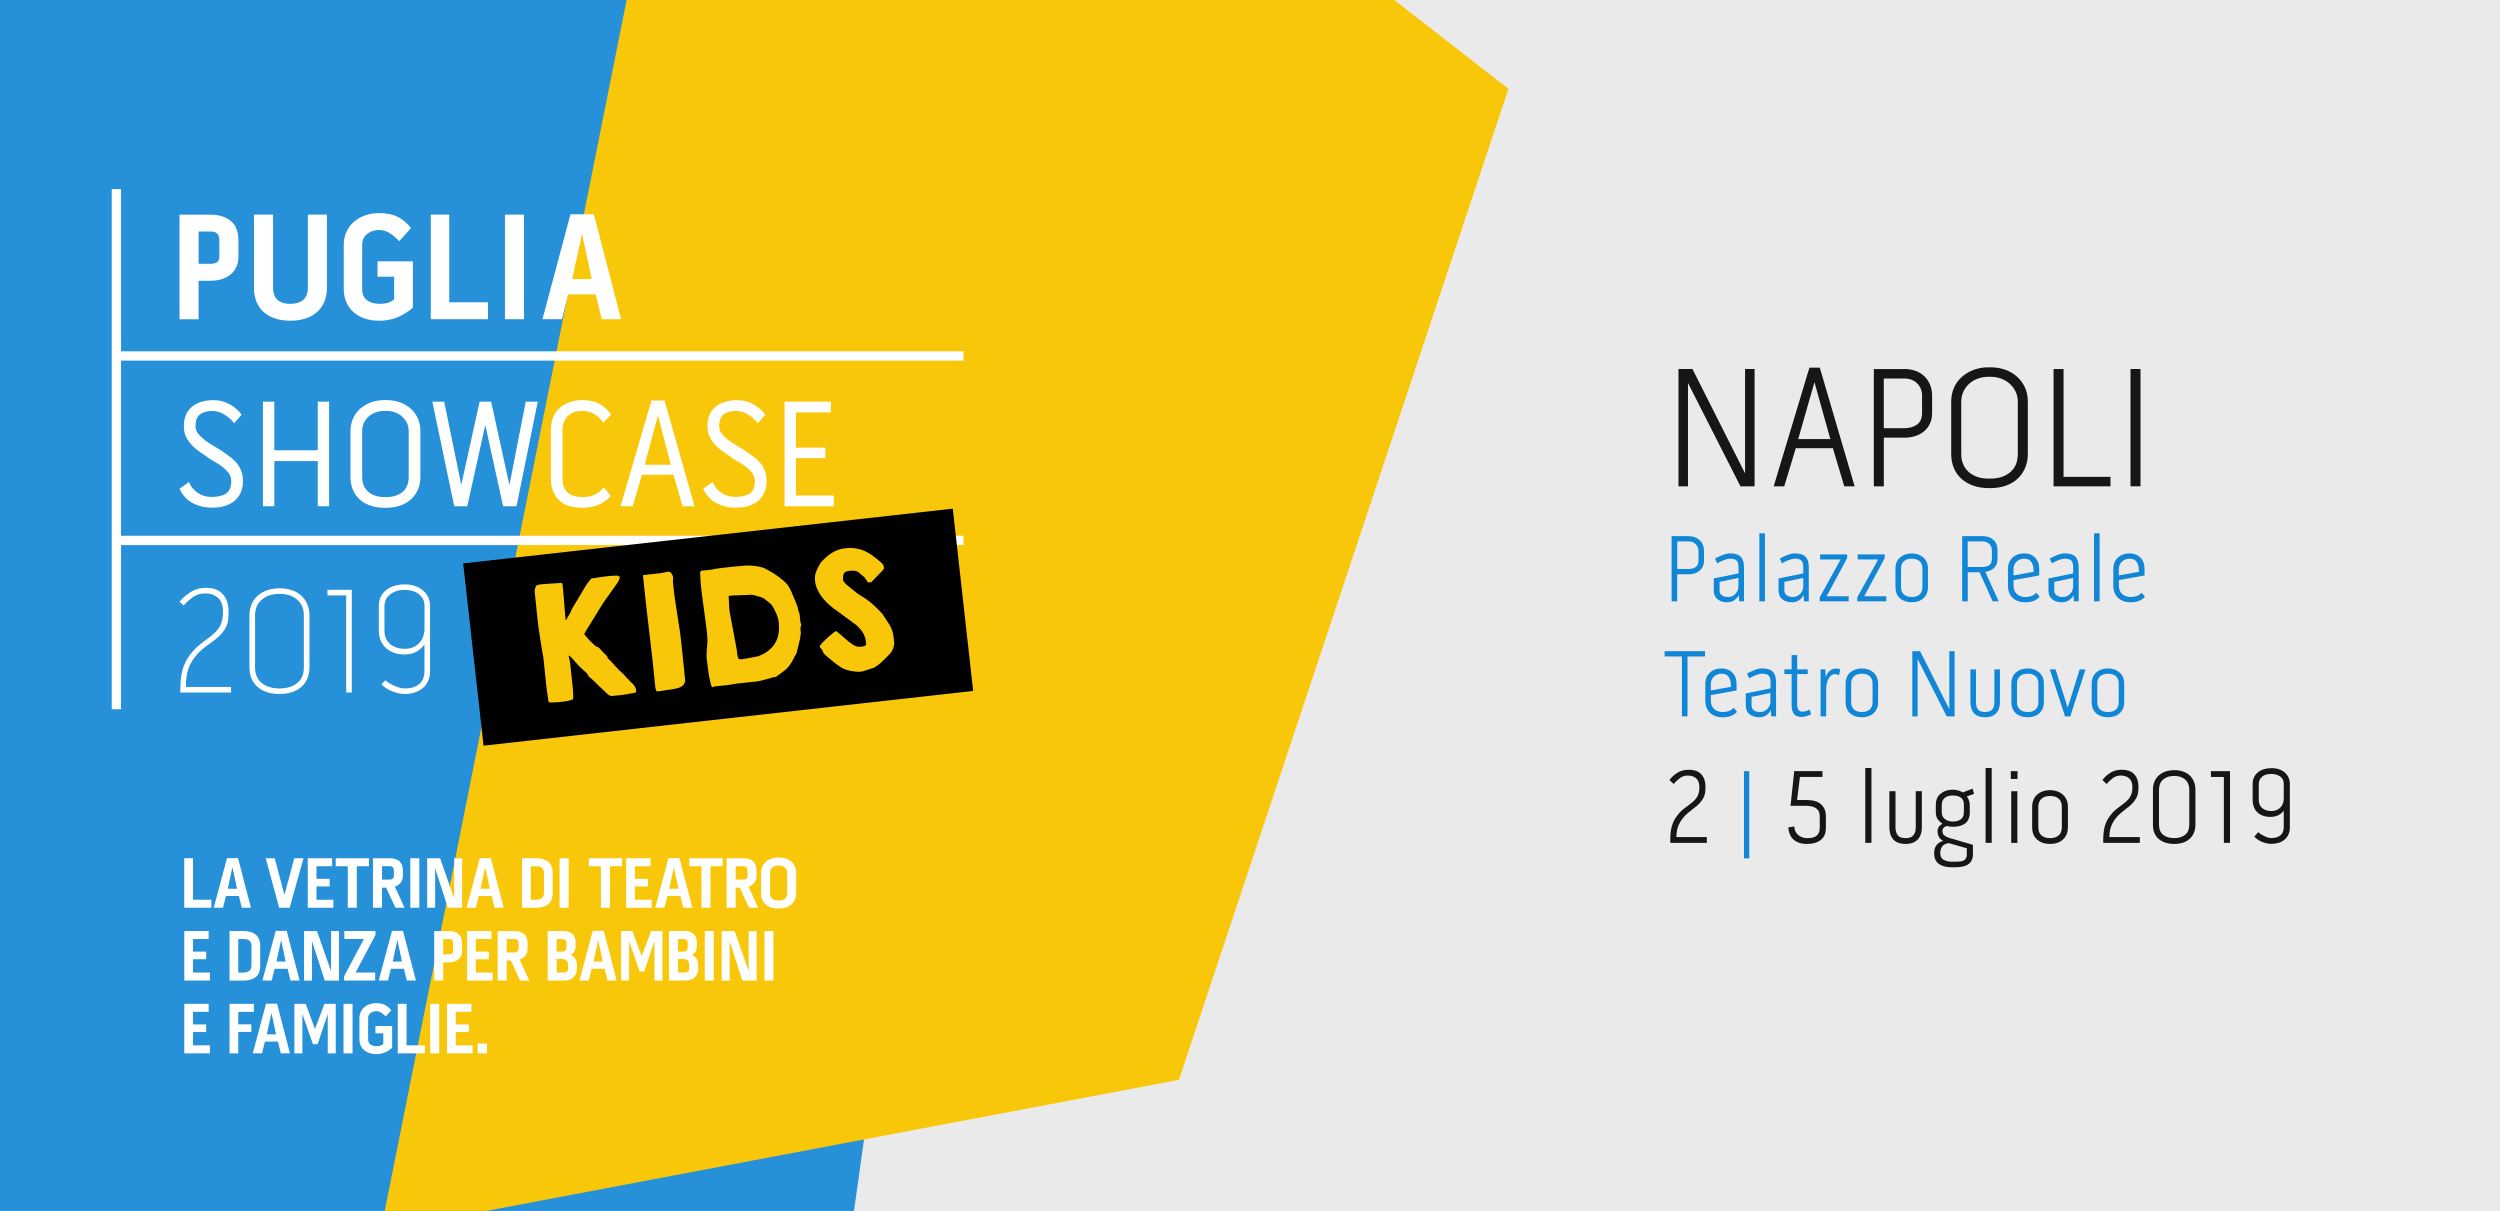 <svg xmlns="http://www.w3.org/2000/svg" xmlns:xlink="http://www.w3.org/1999/xlink" viewBox="0 0 750.2 363.38"><defs><style>      .uuid-f624eae5-ebc3-4a0f-88c4-d9a7d218bf68 {        fill: #eaeaea;      }      .uuid-9a08dcfb-9b53-49ed-b3d5-cddf1ce701cb, .uuid-68c9d81d-6217-4882-98d2-35a73fa39c68 {        fill: #1186d6;      }      .uuid-1c850f19-b8fc-4fa0-a8db-d79e3f780dde {        isolation: isolate;      }      .uuid-ca66d90a-2ec9-4391-b9bd-8577c4e8d843, .uuid-74f9bc33-c413-48c3-a8f8-b07a63ee08b5 {        fill: #f9c70a;      }      .uuid-ca66d90a-2ec9-4391-b9bd-8577c4e8d843, .uuid-68c9d81d-6217-4882-98d2-35a73fa39c68 {        mix-blend-mode: multiply;      }      .uuid-f0089b1d-fc4a-4f19-886a-1ddb9e0a714a {        fill: #fff;      }      .uuid-771cf6f8-c191-4b94-bfa1-790baf805940 {        fill: #161615;      }      .uuid-68c9d81d-6217-4882-98d2-35a73fa39c68 {        opacity: .9;      }      .uuid-793e4f43-90a3-40cc-a2e7-9053215f1e45 {        clip-path: url(#uuid-963f3981-31fd-477b-a3db-23ca0492f5fa);      }    </style><clipPath id="uuid-963f3981-31fd-477b-a3db-23ca0492f5fa"><rect class="uuid-f624eae5-ebc3-4a0f-88c4-d9a7d218bf68" width="750.2" height="363.38"></rect></clipPath></defs><g class="uuid-1c850f19-b8fc-4fa0-a8db-d79e3f780dde"><g id="uuid-604f9183-6b52-42ed-b179-c000434e7925" data-name="Livello 2"><g id="uuid-937e5eaf-fd9d-41c7-820d-58040ba6878d" data-name="Livello 1"><g><g><rect class="uuid-f624eae5-ebc3-4a0f-88c4-d9a7d218bf68" width="750.2" height="363.38"></rect><g class="uuid-793e4f43-90a3-40cc-a2e7-9053215f1e45"><g><path class="uuid-68c9d81d-6217-4882-98d2-35a73fa39c68" d="M257.91,351.62h0l59.44-423.24L-79.5,5.2-20.85,351.61h0l8.33,49.19,83,49.21,160.27,95.04,13.35-95.04h0l13.82-98.41Z"></path><path class="uuid-ca66d90a-2ec9-4391-b9bd-8577c4e8d843" d="M114.26,369.33l10.57-1.97,228.95-43.32,6.57-19.76h-.01S452.65,26.66,452.65,26.66l-233.63-181.86-89.49,448.29h-.04s-15.23,76.24-15.23,76.24Z"></path></g></g></g><g><path class="uuid-f0089b1d-fc4a-4f19-886a-1ddb9e0a714a" d="M57.92,257.54v12.45h5.5v2.4h-8.13v-14.86h2.62Z"></path><path class="uuid-f0089b1d-fc4a-4f19-886a-1ddb9e0a714a" d="M71.43,257.5l3.87,14.9h-2.75l-.85-3.52h-3.91l-.87,3.52h-2.78l3.98-14.9h3.32ZM71.13,266.69l-1.38-6.44-1.4,6.44h2.77Z"></path><path class="uuid-f0089b1d-fc4a-4f19-886a-1ddb9e0a714a" d="M82.44,257.54l2.91,10.99,2.97-10.99h2.75l-4.15,14.86h-3.15l-4.04-14.86h2.71Z"></path><path class="uuid-f0089b1d-fc4a-4f19-886a-1ddb9e0a714a" d="M94.97,266.02v3.98h5.07v2.4h-7.69v-14.86h7.32v2.4h-4.7v3.78h3.95v2.29h-3.95Z"></path><path class="uuid-f0089b1d-fc4a-4f19-886a-1ddb9e0a714a" d="M100.74,259.94v-2.4h9.98v2.4h-3.65v12.45h-2.71v-12.45h-3.63Z"></path><path class="uuid-f0089b1d-fc4a-4f19-886a-1ddb9e0a714a" d="M120.28,264.84c-.42.52-1.01.94-1.78,1.25l2.91,6.31h-2.75l-2.78-6.03h-1.25v6.03h-2.71v-14.86h4.98c1.31,0,2.3.31,2.98.92.68.61,1.02,1.57,1.02,2.88v1.42c0,.86-.21,1.55-.62,2.08ZM114.64,263.96h2.27c.39,0,.71-.1.94-.3.23-.2.35-.51.35-.93v-1.42c0-.47-.1-.81-.31-1.04-.2-.23-.54-.34-1-.34h-2.25v4.02Z"></path><path class="uuid-f0089b1d-fc4a-4f19-886a-1ddb9e0a714a" d="M123.12,257.54h2.71v14.86h-2.71v-14.86Z"></path><path class="uuid-f0089b1d-fc4a-4f19-886a-1ddb9e0a714a" d="M136.28,257.54h2.4v14.86h-4.28l-3.82-11.82v11.82h-2.4v-14.86h3.89l4.22,12.04v-12.04Z"></path><path class="uuid-f0089b1d-fc4a-4f19-886a-1ddb9e0a714a" d="M147.29,257.5l3.87,14.9h-2.75l-.85-3.52h-3.91l-.87,3.52h-2.78l3.98-14.9h3.32ZM146.98,266.69l-1.38-6.44-1.4,6.44h2.77Z"></path><path class="uuid-f0089b1d-fc4a-4f19-886a-1ddb9e0a714a" d="M160.94,257.54c1.53,0,2.73.37,3.6,1.11.88.74,1.31,1.88,1.31,3.41v5.81c0,1.6-.45,2.76-1.34,3.47-.9.71-2.15,1.07-3.75,1.07h-4.11v-14.88h4.28ZM163.24,262.06c0-.74-.2-1.28-.59-1.62-.39-.33-.96-.5-1.71-.5h-1.66v10.07h1.48c.74,0,1.33-.17,1.79-.51s.69-.89.69-1.63v-5.81Z"></path><path class="uuid-f0089b1d-fc4a-4f19-886a-1ddb9e0a714a" d="M167.92,257.54h2.71v14.86h-2.71v-14.86Z"></path><path class="uuid-f0089b1d-fc4a-4f19-886a-1ddb9e0a714a" d="M176.7,259.94v-2.4h9.98v2.4h-3.65v12.45h-2.71v-12.45h-3.63Z"></path><path class="uuid-f0089b1d-fc4a-4f19-886a-1ddb9e0a714a" d="M190.52,266.02v3.98h5.07v2.4h-7.69v-14.86h7.32v2.4h-4.7v3.78h3.95v2.29h-3.95Z"></path><path class="uuid-f0089b1d-fc4a-4f19-886a-1ddb9e0a714a" d="M203.9,257.5l3.87,14.9h-2.75l-.85-3.52h-3.91l-.87,3.52h-2.78l3.98-14.9h3.32ZM203.59,266.69l-1.38-6.44-1.4,6.44h2.77Z"></path><path class="uuid-f0089b1d-fc4a-4f19-886a-1ddb9e0a714a" d="M206.87,259.94v-2.4h9.98v2.4h-3.65v12.45h-2.71v-12.45h-3.63Z"></path><path class="uuid-f0089b1d-fc4a-4f19-886a-1ddb9e0a714a" d="M226.41,264.84c-.42.52-1.01.94-1.78,1.25l2.9,6.31h-2.75l-2.78-6.03h-1.25v6.03h-2.71v-14.86h4.98c1.31,0,2.3.31,2.98.92.68.61,1.02,1.57,1.02,2.88v1.42c0,.86-.21,1.55-.62,2.08ZM220.76,263.96h2.27c.39,0,.71-.1.94-.3.23-.2.35-.51.35-.93v-1.42c0-.47-.1-.81-.31-1.04-.2-.23-.54-.34-1-.34h-2.25v4.02Z"></path><path class="uuid-f0089b1d-fc4a-4f19-886a-1ddb9e0a714a" d="M235.8,257.63c.62.2,1.16.5,1.62.89.46.39.82.86,1.09,1.42.27.56.4,1.2.4,1.91v6.23c0,.74-.13,1.4-.39,1.95-.26.56-.62,1.04-1.08,1.42-.46.39-1,.68-1.62.87-.62.2-1.29.3-2.02.3h-.28c-.74,0-1.43-.1-2.05-.28-.63-.19-1.17-.48-1.63-.86-.46-.39-.82-.86-1.07-1.43-.25-.57-.38-1.22-.38-1.97v-6.23c0-.7.13-1.33.4-1.89.27-.56.63-1.03,1.09-1.42.46-.39,1-.68,1.62-.9.62-.21,1.28-.32,2-.32h.31c.71,0,1.38.1,2,.31ZM236.21,261.87c0-.69-.23-1.21-.69-1.58s-1.03-.56-1.71-.56h-.31c-.68,0-1.26.18-1.71.55-.46.36-.69.89-.69,1.57v6.23c0,.74.22,1.29.67,1.63.44.34,1.03.51,1.76.51h.28c.74,0,1.33-.17,1.76-.51.43-.34.64-.89.64-1.63v-6.2Z"></path><path class="uuid-f0089b1d-fc4a-4f19-886a-1ddb9e0a714a" d="M57.92,287.86v3.98h5.07v2.4h-7.69v-14.86h7.32v2.4h-4.7v3.78h3.95v2.29h-3.95Z"></path><path class="uuid-f0089b1d-fc4a-4f19-886a-1ddb9e0a714a" d="M73.17,279.39c1.53,0,2.73.37,3.6,1.11.88.74,1.31,1.88,1.31,3.41v5.81c0,1.6-.45,2.76-1.34,3.47-.9.71-2.15,1.07-3.75,1.07h-4.11v-14.88h4.28ZM75.46,283.91c0-.74-.2-1.28-.59-1.62-.39-.33-.96-.5-1.71-.5h-1.66v10.07h1.48c.74,0,1.33-.17,1.79-.51s.69-.89.69-1.63v-5.81Z"></path><path class="uuid-f0089b1d-fc4a-4f19-886a-1ddb9e0a714a" d="M86.04,279.34l3.87,14.9h-2.75l-.85-3.52h-3.91l-.87,3.52h-2.78l3.98-14.9h3.32ZM85.73,288.54l-1.38-6.44-1.4,6.44h2.77Z"></path><path class="uuid-f0089b1d-fc4a-4f19-886a-1ddb9e0a714a" d="M99.33,279.39h2.4v14.86h-4.28l-3.82-11.82v11.82h-2.4v-14.86h3.89l4.22,12.04v-12.04Z"></path><path class="uuid-f0089b1d-fc4a-4f19-886a-1ddb9e0a714a" d="M112.67,279.39v1.18l-5.96,11.27h5.88v2.4h-9.35v-1.25l5.96-11.21h-5.88v-2.4h9.35Z"></path><path class="uuid-f0089b1d-fc4a-4f19-886a-1ddb9e0a714a" d="M120.94,279.34l3.87,14.9h-2.75l-.85-3.52h-3.91l-.87,3.52h-2.78l3.98-14.9h3.32ZM120.63,288.54l-1.38-6.44-1.4,6.44h2.77Z"></path><path class="uuid-f0089b1d-fc4a-4f19-886a-1ddb9e0a714a" d="M134.66,279.39c1.24,0,2.21.3,2.93.91.71.61,1.07,1.53,1.07,2.79v2.25c0,.57-.1,1.07-.31,1.51-.2.44-.48.8-.84,1.08-.36.28-.77.5-1.26.64-.48.15-1,.22-1.55.22h-1.7v5.46h-2.71v-14.86h4.37ZM135.95,283.1c0-.47-.1-.8-.3-1-.2-.2-.53-.31-.99-.31h-1.66v4.59h1.66c.41,0,.72-.07.95-.22.23-.14.34-.43.34-.85v-2.21Z"></path><path class="uuid-f0089b1d-fc4a-4f19-886a-1ddb9e0a714a" d="M142.78,287.86v3.98h5.07v2.4h-7.69v-14.86h7.32v2.4h-4.7v3.78h3.95v2.29h-3.95Z"></path><path class="uuid-f0089b1d-fc4a-4f19-886a-1ddb9e0a714a" d="M157.71,286.69c-.42.52-1.01.94-1.78,1.25l2.9,6.31h-2.75l-2.78-6.03h-1.25v6.03h-2.71v-14.86h4.98c1.31,0,2.3.31,2.98.92.68.61,1.02,1.57,1.02,2.88v1.42c0,.86-.21,1.55-.62,2.08ZM152.06,285.81h2.27c.39,0,.71-.1.94-.3.23-.2.35-.51.35-.93v-1.42c0-.47-.1-.81-.31-1.04-.2-.23-.54-.34-1-.34h-2.25v4.02Z"></path><path class="uuid-f0089b1d-fc4a-4f19-886a-1ddb9e0a714a" d="M172.38,285.49c-.23.49-.63.83-1.18,1.01.28.1.54.26.78.46.24.2.45.44.62.71.18.27.31.56.4.87.09.31.14.63.14.95v1.03c0,.55-.08,1.06-.25,1.51-.17.45-.41.84-.72,1.17-.31.33-.69.58-1.12.76-.44.18-.93.27-1.46.27h-5.24v-14.86h4.85c1.09,0,1.95.31,2.59.92s.95,1.46.95,2.56v.96c0,.63-.12,1.18-.35,1.67ZM167.05,285.57h1.49c.51,0,.88-.12,1.11-.35.23-.23.35-.6.35-1.11v-.96c0-.51-.12-.86-.35-1.06-.23-.2-.6-.3-1.11-.3h-1.49v3.78ZM170.44,289.37c0-.51-.17-.91-.51-1.19-.34-.28-.77-.43-1.28-.43h-1.59v4.09h1.88c.51,0,.89-.09,1.14-.27.25-.18.37-.53.37-1.04v-1.16Z"></path><path class="uuid-f0089b1d-fc4a-4f19-886a-1ddb9e0a714a" d="M181.18,279.34l3.87,14.9h-2.75l-.85-3.52h-3.91l-.87,3.52h-2.78l3.98-14.9h3.32ZM180.88,288.54l-1.38-6.44-1.4,6.44h2.77Z"></path><path class="uuid-f0089b1d-fc4a-4f19-886a-1ddb9e0a714a" d="M189.77,279.39l2.78,7.54,2.84-7.54h3.39v14.86h-2.4v-11.82l-3.04,9.07h-1.4l-3.17-9.05v11.8h-2.4v-14.86h3.41Z"></path><path class="uuid-f0089b1d-fc4a-4f19-886a-1ddb9e0a714a" d="M208.77,285.49c-.23.49-.63.83-1.18,1.01.28.1.54.26.78.46.24.2.45.44.62.71.18.27.31.56.4.87.09.31.14.63.14.95v1.03c0,.55-.08,1.06-.25,1.51-.17.45-.41.84-.72,1.17-.31.33-.69.58-1.12.76-.44.18-.93.27-1.46.27h-5.24v-14.86h4.85c1.09,0,1.95.31,2.59.92.63.61.95,1.46.95,2.56v.96c0,.63-.12,1.18-.35,1.67ZM203.44,285.57h1.49c.51,0,.88-.12,1.11-.35.23-.23.35-.6.35-1.11v-.96c0-.51-.12-.86-.35-1.06-.23-.2-.6-.3-1.11-.3h-1.49v3.78ZM206.82,289.37c0-.51-.17-.91-.51-1.19-.34-.28-.77-.43-1.28-.43h-1.59v4.09h1.88c.51,0,.89-.09,1.14-.27.25-.18.37-.53.37-1.04v-1.16Z"></path><path class="uuid-f0089b1d-fc4a-4f19-886a-1ddb9e0a714a" d="M211.49,279.39h2.71v14.86h-2.71v-14.86Z"></path><path class="uuid-f0089b1d-fc4a-4f19-886a-1ddb9e0a714a" d="M224.65,279.39h2.4v14.86h-4.28l-3.82-11.82v11.82h-2.4v-14.86h3.89l4.22,12.04v-12.04Z"></path><path class="uuid-f0089b1d-fc4a-4f19-886a-1ddb9e0a714a" d="M229.39,279.39h2.71v14.86h-2.71v-14.86Z"></path><path class="uuid-f0089b1d-fc4a-4f19-886a-1ddb9e0a714a" d="M57.92,309.71v3.98h5.07v2.4h-7.69v-14.86h7.32v2.4h-4.7v3.78h3.95v2.29h-3.95Z"></path><path class="uuid-f0089b1d-fc4a-4f19-886a-1ddb9e0a714a" d="M76.18,303.64h-4.68v3.74h3.93v2.29h-3.93v6.42h-2.62v-14.86h7.3v2.4Z"></path><path class="uuid-f0089b1d-fc4a-4f19-886a-1ddb9e0a714a" d="M83.14,301.19l3.87,14.9h-2.75l-.85-3.52h-3.91l-.87,3.52h-2.78l3.98-14.9h3.32ZM82.84,310.39l-1.38-6.44-1.4,6.44h2.77Z"></path><path class="uuid-f0089b1d-fc4a-4f19-886a-1ddb9e0a714a" d="M91.74,301.24l2.78,7.54,2.84-7.54h3.39v14.86h-2.4v-11.82l-3.04,9.07h-1.4l-3.17-9.05v11.8h-2.4v-14.86h3.41Z"></path><path class="uuid-f0089b1d-fc4a-4f19-886a-1ddb9e0a714a" d="M103.08,301.24h2.71v14.86h-2.71v-14.86Z"></path><path class="uuid-f0089b1d-fc4a-4f19-886a-1ddb9e0a714a" d="M112.65,307.88h5.03v6.56c-.7.61-1.44,1.08-2.23,1.4-.79.32-1.63.48-2.53.48-.73,0-1.4-.1-2.02-.3-.62-.2-1.16-.49-1.61-.87-.45-.39-.8-.86-1.06-1.43-.25-.57-.38-1.22-.38-1.94v-6.2c0-.7.13-1.33.39-1.89.26-.56.62-1.04,1.07-1.43.45-.39.99-.7,1.61-.91.62-.21,1.28-.32,1.98-.32,1.03,0,1.91.18,2.63.55.72.37,1.34.9,1.87,1.59l-1.68,1.86c-.37-.42-.79-.79-1.28-1.11-.49-.32-1-.48-1.54-.48-.69,0-1.26.19-1.73.57-.47.38-.7.9-.7,1.57v6.2c0,.73.22,1.27.67,1.62.45.35,1.04.52,1.77.52.42,0,.79-.04,1.11-.11.31-.07.65-.25,1-.52v-3.21h-2.36v-2.19Z"></path><path class="uuid-f0089b1d-fc4a-4f19-886a-1ddb9e0a714a" d="M121.99,301.24v12.45h5.5v2.4h-8.13v-14.86h2.62Z"></path><path class="uuid-f0089b1d-fc4a-4f19-886a-1ddb9e0a714a" d="M129.09,301.24h2.71v14.86h-2.71v-14.86Z"></path><path class="uuid-f0089b1d-fc4a-4f19-886a-1ddb9e0a714a" d="M136.76,309.71v3.98h5.07v2.4h-7.69v-14.86h7.32v2.4h-4.7v3.78h3.95v2.29h-3.95Z"></path><path class="uuid-f0089b1d-fc4a-4f19-886a-1ddb9e0a714a" d="M143.34,313.14h2.8v2.95h-2.8v-2.95Z"></path></g><g><polygon class="uuid-f0089b1d-fc4a-4f19-886a-1ddb9e0a714a" points="33.53 194.19 33.53 191.26 33.53 169.7 33.53 56.74 36.32 56.74 36.32 105.42 289.12 105.42 289.12 108.21 36.32 108.21 36.32 160.77 289.12 160.77 289.12 163.57 36.32 163.57 36.32 169.7 36.32 191.26 36.32 194.19 36.32 212.83 33.53 212.83 33.53 194.19"></polygon><g><g><path class="uuid-f0089b1d-fc4a-4f19-886a-1ddb9e0a714a" d="M123.91,92.28v-13.85h-10.62v4.61h4.99v6.79c-.74.58-1.44.95-2.11,1.11-.66.15-1.45.23-2.34.23-1.55,0-2.79-.37-3.73-1.11-.95-.74-1.42-1.87-1.42-3.41v-13.11c0-1.42.5-2.52,1.49-3.33.98-.79,2.19-1.19,3.64-1.19,1.14,0,2.22.34,3.26,1.02,1.03.68,1.93,1.46,2.71,2.35l3.54-3.93c-1.11-1.47-2.42-2.6-3.94-3.37-1.53-.77-3.39-1.15-5.57-1.15-1.48,0-2.86.22-4.17.66-1.31.45-2.43,1.09-3.4,1.92-.97.83-1.72,1.84-2.26,3.02-.56,1.19-.83,2.52-.83,4v13.11c0,1.54.27,2.91.81,4.11.54,1.2,1.29,2.21,2.24,3.02.95.81,2.09,1.43,3.39,1.85,1.31.42,2.73.62,4.27.62,1.91,0,3.69-.34,5.36-1.01,1.66-.68,3.23-1.66,4.71-2.96Z"></path><path class="uuid-f0089b1d-fc4a-4f19-886a-1ddb9e0a714a" d="M95.06,93.71c.96-.83,1.7-1.86,2.24-3.09.53-1.23.81-2.66.81-4.29v-21.93h-5.73v21.93c0,1.66-.46,2.88-1.41,3.67-.94.78-2.23,1.18-3.86,1.18s-2.9-.4-3.81-1.18c-.91-.78-1.36-2.01-1.36-3.67v-21.93h-5.73v21.93c0,1.63.26,3.07.79,4.31.53,1.25,1.27,2.28,2.25,3.11.96.83,2.12,1.45,3.46,1.87,1.34.42,2.83.62,4.46.62s3.11-.21,4.45-.65c1.34-.42,2.49-1.06,3.44-1.89Z"></path><path class="uuid-f0089b1d-fc4a-4f19-886a-1ddb9e0a714a" d="M63.2,84.25c1.17,0,2.27-.15,3.28-.46,1-.31,1.9-.76,2.65-1.36.75-.6,1.34-1.36,1.78-2.28.43-.92.64-1.99.64-3.18v-4.76c0-2.64-.75-4.6-2.26-5.88-1.51-1.27-3.58-1.91-6.19-1.91h-9.23v31.39h5.72v-11.54h3.6ZM59.6,79.17v-9.7h3.51c.98,0,1.68.21,2.09.65.42.43.63,1.14.63,2.12v4.66c0,.89-.24,1.49-.72,1.8-.47.31-1.14.47-2,.47h-3.51Z"></path><path class="uuid-f0089b1d-fc4a-4f19-886a-1ddb9e0a714a" d="M180.57,95.79h5.81l-8.18-31.49h-7.02l-8.4,31.49h5.86l1.84-7.44h8.27l1.81,7.44ZM171.7,83.74l2.96-13.62,2.91,13.62h-5.87Z"></path><polygon class="uuid-f0089b1d-fc4a-4f19-886a-1ddb9e0a714a" points="134.81 64.4 129.27 64.4 129.27 95.79 146.44 95.79 146.44 90.71 134.81 90.71 134.81 64.4"></polygon><rect class="uuid-f0089b1d-fc4a-4f19-886a-1ddb9e0a714a" x="151.52" y="64.4" width="5.73" height="31.39"></rect></g><g><path class="uuid-f0089b1d-fc4a-4f19-886a-1ddb9e0a714a" d="M70.27,150.38c.82-.66,1.47-1.49,1.93-2.49.46-1,.7-2.18.7-3.54s-.24-2.54-.68-3.48c-.44-.94-1-1.76-1.66-2.44-.66-.69-1.37-1.29-2.15-1.8-.77-.51-1.48-1.01-2.12-1.5-.56-.37-1.27-.8-2.13-1.29-.87-.49-1.7-1.04-2.52-1.64-.81-.6-1.51-1.25-2.1-1.96-.58-.7-.87-1.48-.87-2.31,0-1.66.43-2.85,1.31-3.55.88-.71,2.17-1.06,3.86-1.06.62,0,1.24.1,1.87.32.63.22,1.22.5,1.78.85.55.36,1.07.75,1.55,1.18.47.43.89.87,1.22,1.34l2.25-2.59c-.94-1.29-2.17-2.34-3.66-3.14-1.5-.8-3.08-1.2-4.74-1.2-2.68,0-4.84.65-6.48,1.96-1.64,1.31-2.46,3.28-2.46,5.93,0,1.3.25,2.42.78,3.37.52.95,1.16,1.8,1.91,2.54.75.74,1.55,1.38,2.4,1.94.86.55,1.57,1.06,2.19,1.52.49.37,1.13.77,1.92,1.2.79.43,1.56.92,2.28,1.48.75.56,1.39,1.18,1.92,1.87.54.69.81,1.5.81,2.42,0,1.85-.51,3.11-1.55,3.79-1.03.68-2.46,1.02-4.31,1.02-1.57,0-2.95-.39-4.13-1.18-1.18-.79-2.09-1.88-2.7-3.3l-2.82,2.03c.9,1.94,2.21,3.37,3.95,4.3,1.74.92,3.68,1.38,5.8,1.38,1.36,0,2.6-.16,3.72-.48,1.13-.33,2.1-.82,2.93-1.48Z"></path><polygon class="uuid-f0089b1d-fc4a-4f19-886a-1ddb9e0a714a" points="129.74 120.53 136.3 151.92 140.22 151.92 145.62 127.55 150.98 151.92 155 151.92 161.37 120.53 157.76 120.53 152.87 145.56 147.38 120.53 143.92 120.53 138.42 145.51 133.29 120.53 129.74 120.53"></polygon><path class="uuid-f0089b1d-fc4a-4f19-886a-1ddb9e0a714a" d="M183.34,148.83l-2.12-2.54c-.81.9-1.7,1.6-2.68,2.1-.98.51-2.23.77-3.74.77-1.84,0-3.31-.44-4.39-1.32-1.07-.88-1.61-2.35-1.61-4.41v-14.31c0-.83.12-1.6.37-2.31.24-.71.61-1.33,1.1-1.85.49-.52,1.12-.93,1.87-1.23.76-.29,1.64-.43,2.66-.43,1.33,0,2.52.32,3.6.99,1.08.66,1.95,1.49,2.64,2.52l2.35-2.36c-.89-1.35-2.03-2.42-3.42-3.21-1.37-.78-3.11-1.18-5.17-1.18-1.36,0-2.62.2-3.79.6-1.17.4-2.18.98-3.02,1.73-.84.75-1.52,1.69-1.98,2.82-.48,1.12-.72,2.42-.72,3.9v14.31c0,2.74.78,4.92,2.33,6.53,1.56,1.62,3.95,2.43,7.18,2.43,1.66,0,3.21-.29,4.65-.86,1.43-.56,2.73-1.47,3.89-2.7Z"></path><polygon class="uuid-f0089b1d-fc4a-4f19-886a-1ddb9e0a714a" points="249.32 120.53 235.43 120.53 235.43 151.92 250.2 151.92 250.2 148.7 238.84 148.7 238.84 137.48 247.66 137.48 247.66 134.34 238.84 134.34 238.84 123.76 249.32 123.76 249.32 120.53"></polygon><path class="uuid-f0089b1d-fc4a-4f19-886a-1ddb9e0a714a" d="M204.81,151.92h3.6l-8.99-31.72h-3.93l-9.28,31.72h3.65l2.78-9.46h9.46l2.72,9.46ZM193.46,139.46l3.97-14.82,3.88,14.82h-7.85Z"></path><path class="uuid-f0089b1d-fc4a-4f19-886a-1ddb9e0a714a" d="M214.77,122.03c-1.65,1.31-2.47,3.28-2.47,5.93,0,1.3.26,2.42.78,3.37.53.95,1.17,1.8,1.91,2.54.76.74,1.56,1.38,2.4,1.94.85.55,1.58,1.06,2.2,1.52.49.37,1.14.77,1.91,1.2.79.43,1.55.92,2.29,1.48.74.56,1.38,1.18,1.92,1.87.54.69.81,1.5.81,2.42,0,1.85-.52,3.11-1.54,3.79-1.03.68-2.48,1.02-4.31,1.02-1.58,0-2.96-.39-4.15-1.18-1.18-.79-2.08-1.88-2.7-3.3l-2.81,2.03c.9,1.94,2.21,3.37,3.95,4.3,1.73.92,3.67,1.38,5.79,1.38,1.36,0,2.59-.16,3.72-.48,1.12-.33,2.1-.82,2.93-1.48.83-.66,1.48-1.49,1.93-2.49.47-1,.69-2.18.69-3.54s-.22-2.54-.66-3.48c-.45-.94-1-1.76-1.66-2.44-.67-.69-1.38-1.29-2.15-1.8-.77-.51-1.47-1.01-2.13-1.5-.56-.37-1.26-.8-2.12-1.29-.87-.49-1.71-1.04-2.52-1.64-.82-.6-1.53-1.25-2.1-1.96-.58-.7-.88-1.48-.88-2.31,0-1.66.44-2.85,1.31-3.55.88-.71,2.16-1.06,3.86-1.06.61,0,1.23.1,1.88.32.62.22,1.22.5,1.76.85.56.36,1.07.75,1.56,1.18.48.43.88.87,1.23,1.34l2.26-2.59c-.95-1.29-2.19-2.34-3.67-3.14-1.49-.8-3.07-1.2-4.73-1.2-2.68,0-4.84.65-6.49,1.96Z"></path><path class="uuid-f0089b1d-fc4a-4f19-886a-1ddb9e0a714a" d="M123.22,149.94c.9-.8,1.61-1.77,2.14-2.91.52-1.13.79-2.45.79-3.93v-13.76c0-1.42-.26-2.69-.79-3.83-.53-1.14-1.24-2.12-2.17-2.93-.93-.81-2-1.44-3.23-1.87-1.24-.43-2.58-.65-4.02-.65h-.61c-1.41,0-2.74.23-3.97.67-1.23.45-2.3,1.06-3.23,1.87-.91.8-1.64,1.78-2.17,2.93-.52,1.16-.79,2.43-.79,3.81v13.76c0,1.48.26,2.8.76,3.95.5,1.16,1.21,2.13,2.1,2.91.89.79,1.97,1.38,3.24,1.79,1.26.42,2.62.63,4.1.63h.57c1.44,0,2.78-.21,4.05-.63,1.24-.41,2.31-1.02,3.23-1.82ZM115.37,149.16c-1.96,0-3.57-.52-4.82-1.55-1.25-1.03-1.87-2.53-1.87-4.5v-13.76c0-.92.18-1.75.53-2.49.36-.74.83-1.37,1.44-1.89.6-.52,1.3-.93,2.1-1.23.8-.29,1.66-.43,2.59-.43h.61c.92,0,1.78.14,2.58.43.8.3,1.5.71,2.12,1.25.61.54,1.11,1.19,1.46,1.94.35.75.53,1.58.53,2.47v13.71c0,2-.62,3.51-1.87,4.53-1.25,1.01-2.85,1.52-4.82,1.52h-.57Z"></path><polygon class="uuid-f0089b1d-fc4a-4f19-886a-1ddb9e0a714a" points="82.32 120.53 78.9 120.53 78.9 151.92 82.32 151.92 82.32 138.36 95.35 138.36 95.35 151.92 98.76 151.92 98.76 120.53 95.35 120.53 95.35 135.12 82.32 135.12 82.32 120.53"></polygon></g><g><path class="uuid-f0089b1d-fc4a-4f19-886a-1ddb9e0a714a" d="M62.71,193.31c-1.45,1-2.62,1.99-3.51,2.99-.89,1-1.59,2.02-2.11,3.06-.51,1.04-.86,2.12-1.04,3.24-.18,1.12-.27,2.29-.27,3.53h13.55v1.68h-15.23v-1c0-1.42.1-2.77.29-4.03.2-1.27.56-2.5,1.09-3.69.53-1.2,1.27-2.35,2.22-3.47.95-1.12,2.18-2.22,3.69-3.31,1.06-.75,1.94-1.44,2.65-2.06.71-.62,1.28-1.26,1.7-1.93.42-.66.72-1.38.91-2.15.18-.77.27-1.67.27-2.7,0-1.81-.5-3.16-1.5-4.06-1-.89-2.25-1.34-3.76-1.34-1.42,0-2.63.34-3.62,1.02-1,.68-1.98,1.55-2.95,2.6l-1.22-1.13c.97-1.15,2.1-2.13,3.4-2.95,1.3-.82,2.81-1.22,4.53-1.22,2.3,0,4,.66,5.12,1.97,1.12,1.32,1.68,3.01,1.68,5.1,0,.85-.04,1.65-.11,2.43-.08.77-.3,1.54-.68,2.31-.38.77-.97,1.57-1.77,2.4-.8.83-1.91,1.73-3.33,2.7Z"></path><path class="uuid-f0089b1d-fc4a-4f19-886a-1ddb9e0a714a" d="M83.88,176.53c1.33,0,2.55.18,3.65.55,1.1.36,2.05.9,2.83,1.61.79.71,1.4,1.57,1.84,2.58.44,1.01.66,2.17.66,3.47v15.5c0,1.3-.22,2.45-.66,3.45-.44,1-1.06,1.83-1.86,2.51-.8.68-1.74,1.2-2.83,1.54s-2.3.52-3.63.52-2.55-.17-3.65-.52c-1.1-.35-2.06-.86-2.86-1.54-.8-.68-1.42-1.52-1.86-2.51-.44-1-.66-2.15-.66-3.45v-15.5c0-1.27.22-2.42.66-3.45.44-1.03,1.06-1.89,1.86-2.58.8-.69,1.75-1.23,2.86-1.61,1.1-.38,2.32-.57,3.65-.57ZM91.18,184.74c0-2.09-.68-3.69-2.04-4.83-1.36-1.13-3.11-1.7-5.26-1.7s-3.94.57-5.3,1.7c-1.36,1.13-2.04,2.74-2.04,4.83v15.5c0,2.09.68,3.66,2.04,4.74,1.36,1.07,3.13,1.61,5.3,1.61s3.9-.53,5.26-1.59c1.36-1.06,2.04-2.64,2.04-4.76v-15.5Z"></path><path class="uuid-f0089b1d-fc4a-4f19-886a-1ddb9e0a714a" d="M103.88,178.67h-5.62v-1.68h7.3v30.82h-1.68v-29.14Z"></path><path class="uuid-f0089b1d-fc4a-4f19-886a-1ddb9e0a714a" d="M121.44,175.36c1.3,0,2.43.19,3.38.57.95.38,1.74.87,2.38,1.47.63.61,1.1,1.29,1.4,2.06.3.77.45,1.55.45,2.33v19.63c0,1.15-.21,2.15-.61,3.01-.41.86-.96,1.57-1.65,2.13-.7.56-1.5.98-2.43,1.27-.92.29-1.9.43-2.92.43-.6,0-1.25-.08-1.93-.23-.68-.15-1.34-.36-1.97-.63-.63-.27-1.22-.59-1.77-.95-.54-.36-.98-.74-1.31-1.13l1.18-1.18c.39.36.85.69,1.36.97.51.29,1.03.55,1.56.77.53.23,1.04.4,1.52.52.48.12.91.18,1.27.18,2.05,0,3.57-.47,4.55-1.4.98-.94,1.47-2.19,1.47-3.76v-8.02c-.79,1.06-1.67,1.82-2.65,2.29-.98.47-2.08.7-3.29.7-1.33,0-2.48-.2-3.44-.59-.97-.39-1.77-.91-2.4-1.56-.63-.65-1.11-1.4-1.43-2.24-.32-.85-.48-1.72-.48-2.63v-7.57c0-1.06.21-1.98.61-2.79s.97-1.47,1.68-2.02c.71-.55,1.53-.95,2.47-1.22.94-.27,1.93-.41,2.99-.41ZM127.38,181.79c0-.79-.16-1.47-.48-2.06-.32-.59-.75-1.09-1.29-1.5-.54-.41-1.18-.71-1.9-.91-.73-.2-1.48-.3-2.27-.3-1.03,0-1.93.14-2.7.43-.77.29-1.4.66-1.9,1.11-.5.45-.87.96-1.11,1.52-.24.56-.36,1.13-.36,1.7v7.57c0,.88.16,1.65.48,2.31.32.66.75,1.22,1.31,1.68.56.45,1.21.79,1.95,1.02.74.23,1.52.34,2.33.34,1,0,1.87-.17,2.63-.52.75-.34,1.37-.8,1.86-1.36.48-.56.85-1.19,1.09-1.9.24-.71.36-1.43.36-2.15v-6.98Z"></path></g></g><rect x="141.59" y="160.67" width="147.84" height="55.04" transform="translate(-19.58 25.12) rotate(-6.38)"></rect><g><path class="uuid-74f9bc33-c413-48c3-a8f8-b07a63ee08b5" d="M162.95,196.62c-.04-.15-.08-.31-.12-.48s-.06-.33-.09-.48c-.03-.15-.05-.27-.06-.36-.07-.42-.17-1.04-.3-1.87-.13-.83-.26-1.68-.4-2.57-.14-.88-.26-1.7-.36-2.44-.11-.74-.17-1.22-.19-1.41l-.49-4.7-.5-4.74c0-.31.02-.59.08-.82.06-.23.16-.52.3-.84.15-.24.44-.39.87-.46.44-.06.77-.1.99-.13.14-.01.36-.03.66-.05.3-.02.47-.03.53-.03.31-.03.73-.07,1.25-.11.52-.04,1.03-.07,1.51-.09.57-.03,1.15-.06,1.74-.1l.4.13.19,1.78c.16,1.52.29,3.04.39,4.56.1,1.52.23,3.03.39,4.56l.02.17s.05-.02.08-.05c.05-.06.07-.11.07-.14.08-.09.17-.25.29-.46.12-.21.25-.43.38-.66s.25-.44.36-.64c.11-.2.19-.33.24-.39.02-.06.09-.22.2-.49.11-.27.18-.43.21-.49.14-.27.41-.73.8-1.37.39-.64.8-1.32,1.24-2.06.44-.73.85-1.42,1.24-2.08.39-.65.65-1.1.8-1.35.19-.33.47-.73.82-1.18.35-.45.67-.85.94-1.19.14-.01.4-.05.78-.1.38-.05.78-.12,1.2-.19.42-.07.82-.14,1.2-.19.38-.05.64-.09.78-.1l1.14-.12,1.02-.11c.34.02.71,0,1.11-.05.39-.06.76.01,1.09.21.03,0,.07.02.11.07.05.05.09.08.12.07v.13c.02.08,0,.21-.05.37-.05.16-.12.33-.2.51-.08.18-.16.35-.25.5-.08.15-.16.27-.24.37-.15.22-.41.58-.78,1.11-.37.52-.77,1.08-1.19,1.67-.42.59-.83,1.15-1.21,1.69-.39.54-.65.92-.8,1.13-.08.09-.33.49-.77,1.19-.44.7-.94,1.53-1.52,2.47-.57.94-1.15,1.9-1.75,2.86-.6.96-1.08,1.73-1.45,2.31-.07.12-.15.27-.23.45-.08.18-.16.34-.23.49.09.08.24.22.43.45.19.22.4.46.61.73.21.26.42.5.63.72.21.22.36.37.45.44.13.13.34.33.64.62.3.28.48.45.54.5.06.05.23.14.5.27.27.13.43.2.49.23l.19.15c.36.42.73.82,1.11,1.19.38.37.76.75,1.15,1.14.16.15.24.3.24.42,0,.13.06.27.19.43.06.05.2.19.43.4.22.22.36.35.43.4.36.45.73.88,1.12,1.29.39.42.77.82,1.15,1.2.03.05.12.14.26.27.14.13.29.26.45.4.16.14.31.28.45.42.14.14.23.23.26.25.07.08.23.25.48.53.26.27.54.57.84.9.3.32.6.64.89.93.29.3.51.51.67.64.26.29.47.56.64.83.17.27.28.6.32.99,0,.06,0,.16.01.32,0,.16,0,.26.01.32-.05.03-.17.08-.35.14-.18.06-.3.1-.35.1-.11.01-.31.05-.59.1-.28.06-.58.11-.9.16-.32.05-.64.1-.95.16-.31.06-.52.1-.63.11l-1.78.19-1.86.2c-.41-.07-.77-.24-1.08-.51-.31-.27-.6-.53-.85-.79-.1-.1-.35-.35-.76-.73-.41-.38-.85-.8-1.31-1.25-.46-.45-.89-.87-1.29-1.26-.4-.39-.64-.62-.74-.69-.06-.05-.2-.16-.42-.34-.22-.18-.36-.29-.42-.34,0-.03-.04-.11-.11-.24-.07-.14-.11-.23-.12-.29-.03-.02-.09-.1-.17-.24-.09-.13-.16-.23-.22-.28-.06-.05-.22-.18-.47-.4-.25-.22-.51-.45-.78-.71-.27-.26-.52-.5-.76-.73-.24-.23-.39-.39-.46-.47-.06-.05-.19-.19-.38-.41-.19-.22-.41-.46-.63-.72-.23-.26-.45-.51-.66-.74-.21-.23-.33-.38-.37-.43-.06-.05-.2-.16-.4-.32-.2-.16-.35-.27-.44-.32l.02.21v.13c.02.06.05.2.1.42.05.22.1.45.16.69.05.24.1.46.13.67.04.21.06.34.06.4l.41,3.89c.11,1.07.23,2.17.35,3.3.12,1.13.16,2.24.13,3.32.01.11-.04.18-.15.19-.63.26-1.3.45-2.02.55-.72.1-1.41.19-2.09.26l-.38.04c-.17.02-.38.03-.64.02-.26,0-.51,0-.77.02-.26.01-.57.02-.94.03l-.4-.17c-.1-.65-.19-1.28-.28-1.9-.08-.5-.16-1.03-.23-1.58-.07-.55-.13-1.01-.17-1.37l-.93-8.88c0-.06-.03-.16-.08-.31Z"></path><path class="uuid-74f9bc33-c413-48c3-a8f8-b07a63ee08b5" d="M196.66,206.4c-.48-5.11-1.03-10.19-1.65-15.25-.62-5.05-1.2-10.16-1.74-15.32l-.32-3.09.15-.19,4.91-.52s.14-.02.34-.06c.2-.03.41-.07.65-.11.24-.04.45-.08.63-.13.18-.05.3-.09.35-.12l.42-.04c.48-.05.85.13,1.13.54.27.41.43.82.47,1.21v.13s0,.1,0,.22c-.02.12-.03.25-.04.39-.01.14-.02.28-.02.41,0,.13,0,.21,0,.24l.2,1.86.19,1.78c.02.2.08.6.17,1.2.09.6.2,1.32.33,2.15.13.83.26,1.7.4,2.61.14.91.27,1.78.4,2.61.13.83.24,1.54.33,2.15.09.6.15,1,.17,1.2,0,.08.05.41.12.97.07.56.15,1.22.23,1.99.08.76.16,1.52.24,2.28.08.76.14,1.37.19,1.82.03.25.08.72.15,1.4.07.68.15,1.39.22,2.14.08.75.15,1.46.2,2.14.06.68.1,1.14.13,1.4-.09.47-.28.84-.54,1.13-.27.28-.59.51-.96.68-.37.17-.77.29-1.2.38-.43.09-.84.17-1.24.24-.08,0-.3.04-.63.09-.34.05-.71.1-1.12.16-.41.06-.8.12-1.18.19-.38.07-.67.11-.86.13l-.38.04c-.11.01-.22.02-.32.03-.1.01-.17-.04-.21-.15-.04-.08-.09-.23-.15-.45-.07-.22-.12-.37-.15-.45Z"></path><path class="uuid-74f9bc33-c413-48c3-a8f8-b07a63ee08b5" d="M212.13,198.27c-.14-1.32-.13-2.65.03-3.98.16-1.33.17-2.66.03-3.98l-.04-.42c-.04-.37-.1-.92-.2-1.67-.09-.75-.2-1.59-.33-2.53-.13-.94-.26-1.94-.4-2.99-.14-1.05-.27-2.05-.4-2.99-.13-.94-.24-1.79-.33-2.55-.09-.76-.16-1.32-.2-1.69l-.19-3.45c0-.08,0-.21.04-.39.04-.18.12-.3.26-.37l2.88-.3c.06,0,.19-.03.4-.06.21-.04.43-.08.67-.13.24-.05.46-.1.67-.13.21-.04.34-.06.4-.06.03,0,.21-.02.55-.06.34-.04.73-.08,1.18-.15.45-.06.9-.12,1.35-.16.45-.05.82-.09,1.1-.12.17-.02.45-.05.85-.09.39-.04.81-.08,1.25-.11.44-.03.85-.07,1.25-.11.4-.04.66-.07.8-.08.83,0,1.66.03,2.51.1.85.07,1.67.23,2.47.49.17-.02.3.01.39.09,1.14.56,2.2,1.16,3.18,1.78.98.62,1.95,1.36,2.93,2.19.72.61,1.29,1.32,1.72,2.13.43.81.8,1.64,1.12,2.49.07.16.18.4.31.72.13.31.27.64.4.98.14.34.26.65.37.92.11.27.18.45.18.54.12.36.2.7.24,1.02.03.32.15.63.35.93l.28,2.71c0,.06.04.15.11.27.07.12.11.21.11.27v.13s.02.04.02.04c0,.03-.02.1-.06.22l-.07.18c-.02.09-.05.23-.08.41-.04.19-.05.31-.05.37,0,.03.01.11.03.25.01.14.03.29.05.44.02.16.03.3.05.44.01.14.02.23.03.25,0,.03-.02.09-.06.2-.05.1-.07.17-.06.2,0,.06,0,.21-.04.47-.03.26-.04.42-.04.47-.04.18-.11.48-.22.92-.11.44-.23.91-.34,1.41-.12.5-.23.97-.34,1.41-.11.44-.19.75-.22.92-.34.52-.65,1.07-.92,1.66-.27.58-.6,1.14-1,1.67-.52.77-1.12,1.41-1.81,1.92-.69.51-1.41,1.05-2.18,1.62-.05.03-.12.08-.2.13-.08.05-.13.08-.16.08-.03.03-.11.05-.25.05-.14,0-.24,0-.3,0-.89.24-1.73.47-2.51.71-.79.24-1.67.44-2.65.6-.14.01-.47.05-.99.1-.52.05-1.09.11-1.71.18-.62.07-1.19.13-1.71.18-.52.05-.85.09-.99.1-.08,0-.31.04-.67.09-.37.05-.74.11-1.14.18-.39.07-.77.13-1.14.18-.37.05-.59.08-.67.09l-3.77.4c-.05.03-.14.09-.26.16-.12.07-.21.08-.27.03-.03,0-.07-.03-.12-.09-.05-.07-.08-.13-.08-.18-.03-.05-.09-.22-.16-.5-.07-.28-.13-.47-.17-.58-.25-1.06-.46-2.15-.62-3.27-.16-1.12-.3-2.22-.41-3.29ZM221.29,196.67c.05.19.11.42.18.69.07.26.24.42.5.48.06,0,.18-.01.38-.02.2,0,.33-.01.38-.02.06,0,.17-.02.36-.06.18-.03.29-.05.31-.05.17-.02.45-.06.84-.13.39-.07.8-.15,1.24-.24.43-.09.84-.17,1.24-.24.39-.07.67-.13.84-.17,4.61-1.77,6.65-5.12,6.13-10.05-.09-.9-.36-1.87-.8-2.89-.44-1.02-.93-1.9-1.5-2.64-.09-.08-.24-.2-.45-.38-.2-.18-.42-.36-.66-.55-.23-.19-.46-.36-.68-.53-.22-.16-.37-.28-.47-.36-.03,0-.23-.08-.6-.24-.37-.16-.66-.26-.87-.29-.3-.11-.64-.21-1.04-.3-.39-.09-.74-.16-1.03-.21-.23.02-.62.04-1.17.06-.55.02-1.14.03-1.77.06-.63.02-1.22.04-1.77.06-.55.02-.93.03-1.13.05l-.55.06-.55.06c.01.14.03.41.04.81.01.4.04.82.07,1.28.03.45.06.88.07,1.28.01.4.03.68.05.85l.03.25.03.25,2.15,11.49.17,1.65Z"></path><path class="uuid-74f9bc33-c413-48c3-a8f8-b07a63ee08b5" d="M246.04,193.86s0-.07.03-.13c.05-.03.15-.16.3-.37.15-.22.26-.36.34-.42.08-.07.21-.2.41-.41.19-.21.41-.41.64-.62.23-.21.46-.42.66-.63.21-.21.36-.34.47-.41.02-.03.11-.1.26-.22.14-.11.3-.24.45-.37.16-.13.31-.26.47-.39.16-.13.28-.23.35-.29.02-.03.08-.07.16-.12.08-.05.15-.08.2-.09h.04s.08-.01.08-.01c.89.65,1.73,1.34,2.51,2.07.78.73,1.61,1.39,2.5,1.98.43.27.82.46,1.19.56.37.1.8.13,1.31.08.28-.03.58-.08.88-.16.31-.08.51-.25.63-.52l-.09-.85c-.12-1.13-.5-2.14-1.13-3.05-.64-.9-1.4-1.68-2.3-2.33-.12-.07-.35-.23-.67-.49-.33-.25-.71-.53-1.14-.84-.43-.31-.9-.65-1.39-1.01-.5-.36-.96-.7-1.39-1.03-.43-.32-.81-.6-1.13-.82s-.53-.37-.62-.45c-.65-.5-1.29-1.05-1.91-1.66-.62-.6-1.18-1.25-1.68-1.94-.5-.69-.92-1.42-1.26-2.2-.34-.78-.55-1.59-.64-2.44-.11-1.04,0-1.97.35-2.77.34-.81.77-1.66,1.27-2.57.05-.03.14-.12.25-.26.11-.14.2-.24.25-.3.95-1.01,1.98-1.87,3.11-2.57,1.12-.7,2.4-1.13,3.84-1.28,1.13-.12,2.15-.11,3.06.02.91.13,1.77.37,2.58.71.81.34,1.6.79,2.39,1.35.79.56,1.6,1.21,2.45,1.95.34.28.6.53.79.75.18.22.29.53.33.93l.04.38s-.12.16-.28.37c-.16.22-.3.37-.4.47-.13.13-.34.34-.64.64-.3.3-.61.63-.92.97-.32.35-.64.67-.95.98-.31.3-.52.52-.62.64l-.47.05c-.17.02-.29.04-.36.06-.07.02-.15-.03-.25-.17-.03-.02-.1-.12-.2-.28-.1-.16-.22-.33-.35-.5-.13-.17-.25-.33-.35-.48-.1-.15-.17-.23-.2-.26-.06-.02-.17-.1-.33-.24-.16-.14-.33-.29-.52-.44-.19-.15-.37-.3-.54-.46-.17-.15-.31-.27-.4-.34-.34-.22-.73-.34-1.17-.37-.44-.02-.85-.02-1.22.02-.51.05-.9.13-1.17.23-.27.1-.49.26-.63.47-.15.22-.24.48-.28.8-.04.32-.06.71-.07,1.16v.08c.03.2.18.45.45.77.27.31.48.53.6.66l3.23,2.61s.14.09.32.2c.18.11.37.23.55.35.18.12.36.24.53.35.17.11.28.18.34.2,1.13.71,2.16,1.48,3.09,2.33.93.84,1.85,1.76,2.75,2.75.42.7.81,1.31,1.18,1.82.37.52.7,1.02.99,1.52.29.5.55,1.05.75,1.67.21.62.36,1.38.45,2.28l.17,1.61c-.08.58-.22,1.13-.43,1.65-.2.52-.51,1-.92,1.44-.1.1-.27.27-.5.52-.23.25-.48.51-.75.76s-.53.5-.76.72c-.23.22-.39.38-.46.48-.08.07-.25.2-.51.42-.26.21-.42.34-.47.37-.16.13-.42.31-.78.53-.36.22-.57.35-.62.39-.08,0-.29.07-.6.17-.32.1-.66.22-1.03.34-.37.12-.74.24-1.1.35-.36.11-.64.19-.83.24l-.3.03c-.48.05-.98.05-1.5-.01-.52-.06-1.03-.13-1.52-.22-1.28-.24-2.4-.68-3.35-1.34-.95-.66-1.92-1.4-2.89-2.24-.13-.1-.28-.23-.47-.4-.19-.17-.38-.33-.57-.5-.19-.17-.36-.32-.52-.46-.16-.14-.24-.22-.24-.25-.06-.05-.15-.22-.27-.51-.12-.29-.19-.46-.23-.51-.03-.05-.13-.2-.3-.44-.17-.24-.28-.38-.35-.43-.03-.02-.05-.07-.06-.12l-.02-.17v-.13Z"></path></g></g><g><path class="uuid-771cf6f8-c191-4b94-bfa1-790baf805940" d="M523.67,110.73h2.85v35.2h-4.25l-15.74-31.01v31.01h-2.85v-35.2h4.19l15.79,31.32v-31.32Z"></path><path class="uuid-771cf6f8-c191-4b94-bfa1-790baf805940" d="M546.08,110.32l10.46,35.62h-3.11l-3.42-11.44h-11.13l-3.47,11.44h-3.16l10.72-35.62h3.11ZM549.24,131.75l-4.76-17.08-4.87,17.08h9.63Z"></path><path class="uuid-771cf6f8-c191-4b94-bfa1-790baf805940" d="M571.45,110.73c1.24,0,2.37.19,3.39.57,1.02.38,1.89.91,2.62,1.61.72.69,1.29,1.54,1.71,2.54.41,1,.62,2.11.62,3.31v5.18c0,1.17-.22,2.23-.65,3.16-.43.93-1.02,1.71-1.77,2.33-.75.62-1.62,1.1-2.62,1.42-1,.33-2.1.49-3.27.49h-6.18v14.6h-3v-35.2h9.16ZM576.78,118.81c0-1.55-.5-2.81-1.49-3.78-.99-.97-2.27-1.45-3.84-1.45h-6.16v14.91h6.16c1.53,0,2.8-.36,3.81-1.09,1.01-.72,1.51-1.88,1.51-3.47v-5.12Z"></path><path class="uuid-771cf6f8-c191-4b94-bfa1-790baf805940" d="M601.71,110.94c1.36.48,2.55,1.18,3.57,2.1,1.02.92,1.81,2,2.38,3.26.57,1.26.85,2.67.85,4.22v15.69c0,1.59-.28,3.02-.85,4.3-.57,1.28-1.35,2.36-2.33,3.24-.98.88-2.16,1.55-3.52,2.02-1.36.47-2.85.7-4.48.7h-.62c-1.62,0-3.12-.23-4.48-.7-1.36-.47-2.55-1.14-3.55-2.02-1-.88-1.78-1.95-2.33-3.21-.55-1.26-.83-2.7-.83-4.32v-15.69c0-1.55.28-2.96.85-4.22.57-1.26,1.36-2.34,2.38-3.24,1.02-.9,2.2-1.6,3.55-2.1,1.35-.5,2.8-.75,4.35-.75h.67c1.55,0,3.01.24,4.38.72ZM605.51,120.57c0-1.11-.22-2.11-.65-3.03-.44-.91-1.03-1.71-1.77-2.38-.75-.67-1.62-1.19-2.6-1.55-.99-.36-2.04-.54-3.15-.54h-.68c-1.11,0-2.16.18-3.15.54-.99.36-1.85.87-2.58,1.53-.73.66-1.31,1.44-1.75,2.36-.43.91-.65,1.92-.65,3.03v15.69c0,1.17.2,2.22.6,3.13.4.92.96,1.69,1.69,2.33.73.64,1.6,1.12,2.6,1.45,1.01.33,2.1.49,3.28.49h.63c2.39,0,4.36-.64,5.88-1.92,1.53-1.28,2.29-3.11,2.29-5.49v-15.63Z"></path><path class="uuid-771cf6f8-c191-4b94-bfa1-790baf805940" d="M619.23,110.73v32.36h14.08v2.85h-17.08v-35.2h3Z"></path><path class="uuid-771cf6f8-c191-4b94-bfa1-790baf805940" d="M639.32,110.73h3v35.2h-3v-35.2Z"></path><path class="uuid-9a08dcfb-9b53-49ed-b3d5-cddf1ce701cb" d="M506.72,160.89c.69,0,1.32.11,1.88.32.56.21,1.05.51,1.45.89.4.38.72.85.95,1.41.23.56.34,1.17.34,1.84v2.88c0,.65-.12,1.24-.36,1.75-.24.52-.57.95-.98,1.29-.41.34-.9.61-1.46.79-.56.18-1.17.27-1.82.27h-3.43v8.11h-1.67v-19.56h5.09ZM509.68,165.38c0-.86-.28-1.56-.83-2.1-.55-.54-1.26-.81-2.13-.81h-3.42v8.28h3.42c.85,0,1.56-.2,2.12-.6.56-.4.84-1.05.84-1.93v-2.85Z"></path><path class="uuid-9a08dcfb-9b53-49ed-b3d5-cddf1ce701cb" d="M519.26,166.07c1.44,0,2.48.34,3.12,1.01.64.67.96,1.73.96,3.16v10.21h-1.44l-.09-1.87c-.34.63-.82,1.15-1.41,1.55-.59.4-1.29.6-2.1.6-1.17,0-2.13-.3-2.89-.89-.76-.59-1.14-1.47-1.14-2.64v-3.62l7.42-1.52v-1.81c0-.96-.18-1.63-.55-2.02-.36-.39-1.04-.59-2.01-.59-.23,0-.52.04-.86.13-.35.09-.7.2-1.05.34-.35.14-.7.3-1.05.46-.34.16-.63.33-.86.5l-.66-1.41c.25-.18.57-.36.95-.54.38-.19.79-.36,1.21-.53.42-.17.85-.3,1.28-.4.43-.1.82-.15,1.17-.15ZM521.67,173.43l-5.67,1.18v2.53c0,.69.25,1.2.75,1.52.5.33,1.1.49,1.81.49.42,0,.82-.08,1.19-.24s.7-.39.99-.68.51-.62.68-1.01c.16-.38.24-.79.24-1.24v-2.56Z"></path><path class="uuid-9a08dcfb-9b53-49ed-b3d5-cddf1ce701cb" d="M527.95,160.03h1.67v20.42h-1.67v-20.42Z"></path><path class="uuid-9a08dcfb-9b53-49ed-b3d5-cddf1ce701cb" d="M538.7,166.07c1.44,0,2.48.34,3.12,1.01.64.67.96,1.73.96,3.16v10.21h-1.44l-.09-1.87c-.34.63-.82,1.15-1.41,1.55-.59.4-1.29.6-2.1.6-1.17,0-2.13-.3-2.89-.89-.76-.59-1.14-1.47-1.14-2.64v-3.62l7.42-1.52v-1.81c0-.96-.18-1.63-.55-2.02-.37-.39-1.04-.59-2.01-.59-.23,0-.52.04-.86.13-.35.09-.7.2-1.05.34-.35.14-.7.3-1.05.46-.34.16-.63.33-.86.5l-.66-1.41c.25-.18.57-.36.95-.54.38-.19.79-.36,1.21-.53.42-.17.85-.3,1.28-.4.43-.1.82-.15,1.17-.15ZM541.12,173.43l-5.67,1.18v2.53c0,.69.25,1.2.75,1.52.5.33,1.1.49,1.81.49.42,0,.82-.08,1.19-.24s.7-.39.99-.68.51-.62.68-1.01c.16-.38.24-.79.24-1.24v-2.56Z"></path><path class="uuid-9a08dcfb-9b53-49ed-b3d5-cddf1ce701cb" d="M554.29,166.36v1.12l-6.16,11.45h6.62v1.52h-8.69v-1.21l6.27-11.36h-6.15v-1.52h8.11Z"></path><path class="uuid-9a08dcfb-9b53-49ed-b3d5-cddf1ce701cb" d="M565.56,166.36v1.12l-6.15,11.45h6.62v1.52h-8.69v-1.21l6.27-11.36h-6.15v-1.52h8.11Z"></path><path class="uuid-9a08dcfb-9b53-49ed-b3d5-cddf1ce701cb" d="M573.65,166.07c.71,0,1.36.11,1.96.32.59.21,1.11.51,1.54.89.43.38.77.86,1.02,1.42.25.57.37,1.2.37,1.91v5.55c0,.73-.12,1.38-.36,1.94-.24.57-.58,1.05-1.01,1.44-.43.39-.95.69-1.54.89-.59.2-1.25.3-1.95.3-1.46,0-2.64-.4-3.54-1.19-.9-.8-1.35-1.92-1.35-3.38v-5.55c0-.71.12-1.35.36-1.91.24-.57.57-1.04,1.01-1.42.43-.38.94-.68,1.54-.89.59-.21,1.25-.32,1.96-.32ZM576.87,170.58c0-.98-.28-1.71-.85-2.2-.57-.49-1.35-.73-2.35-.73s-1.76.25-2.34.76c-.58.51-.87,1.24-.87,2.2v5.55c0,1,.29,1.75.87,2.24.58.5,1.37.75,2.37.75s1.76-.25,2.33-.76c.57-.51.85-1.25.85-2.23v-5.58Z"></path><path class="uuid-9a08dcfb-9b53-49ed-b3d5-cddf1ce701cb" d="M598.41,170.42c-.67.62-1.56,1.02-2.67,1.19l4.03,8.83h-1.81l-3.94-8.72h-3.54v8.72h-1.67v-19.56h6.04c1.38,0,2.49.36,3.32,1.09.83.73,1.25,1.85,1.25,3.36v2.21c0,1.29-.34,2.24-1.01,2.86ZM590.47,170.15h4.32c.93,0,1.65-.2,2.17-.59.52-.39.78-1.05.78-1.98v-2.22c0-.92-.26-1.64-.78-2.14-.52-.5-1.25-.75-2.17-.75h-4.32v7.68Z"></path><path class="uuid-9a08dcfb-9b53-49ed-b3d5-cddf1ce701cb" d="M607.81,179.15c.56,0,1.1-.08,1.64-.24s1.08-.51,1.64-1.05l.98,1.24c-.61.61-1.28,1.04-2,1.28-.72.24-1.48.36-2.29.36-1.59,0-2.86-.45-3.81-1.34-.95-.89-1.42-2.12-1.42-3.7v-4.98c0-.71.12-1.35.36-1.93.24-.57.57-1.06,1.01-1.47.43-.4.95-.71,1.54-.93.59-.22,1.24-.33,1.93-.33,1.36,0,2.46.42,3.29,1.27.83.84,1.25,1.97,1.25,3.39v1.96l-7.71,1.38v1.64c0,1.09.33,1.94.99,2.55.66.6,1.53.91,2.6.91ZM607.38,167.65c-.42,0-.82.08-1.21.23-.38.15-.72.37-1.01.63-.29.27-.52.59-.69.96-.17.37-.26.79-.26,1.25v1.96l6.04-1.09-.09-1.35c-.15-.84-.44-1.49-.86-1.93-.42-.44-1.06-.66-1.93-.66Z"></path><path class="uuid-9a08dcfb-9b53-49ed-b3d5-cddf1ce701cb" d="M619.69,166.07c1.44,0,2.48.34,3.12,1.01.64.67.96,1.73.96,3.16v10.21h-1.44l-.09-1.87c-.35.63-.82,1.15-1.41,1.55-.6.4-1.29.6-2.1.6-1.17,0-2.13-.3-2.89-.89-.76-.59-1.14-1.47-1.14-2.64v-3.62l7.42-1.52v-1.81c0-.96-.18-1.63-.55-2.02-.37-.39-1.04-.59-2.01-.59-.23,0-.52.04-.86.13-.34.09-.69.2-1.05.34-.35.14-.7.3-1.05.46-.35.16-.63.33-.86.5l-.66-1.41c.25-.18.57-.36.95-.54.38-.19.79-.36,1.21-.53.42-.17.85-.3,1.28-.4.43-.1.82-.15,1.17-.15ZM622.11,173.43l-5.67,1.18v2.53c0,.69.25,1.2.75,1.52.5.33,1.1.49,1.81.49.42,0,.82-.08,1.19-.24s.7-.39.99-.68.51-.62.68-1.01c.16-.38.24-.79.24-1.24v-2.56Z"></path><path class="uuid-9a08dcfb-9b53-49ed-b3d5-cddf1ce701cb" d="M628.38,160.03h1.67v20.42h-1.67v-20.42Z"></path><path class="uuid-9a08dcfb-9b53-49ed-b3d5-cddf1ce701cb" d="M639.42,179.15c.56,0,1.1-.08,1.64-.24s1.08-.51,1.64-1.05l.98,1.24c-.61.61-1.28,1.04-2,1.28-.72.24-1.48.36-2.29.36-1.59,0-2.86-.45-3.81-1.34-.95-.89-1.42-2.12-1.42-3.7v-4.98c0-.71.12-1.35.36-1.93.24-.57.57-1.06,1.01-1.47.43-.4.95-.71,1.54-.93.59-.22,1.24-.33,1.93-.33,1.36,0,2.46.42,3.29,1.27.83.84,1.25,1.97,1.25,3.39v1.96l-7.71,1.38v1.64c0,1.09.33,1.94.99,2.55.66.6,1.53.91,2.6.91ZM638.99,167.65c-.42,0-.82.08-1.21.23-.38.15-.72.37-1.01.63-.29.27-.52.59-.69.96-.17.37-.26.79-.26,1.25v1.96l6.04-1.09-.09-1.35c-.15-.84-.44-1.49-.86-1.93-.42-.44-1.06-.66-1.93-.66Z"></path><path class="uuid-9a08dcfb-9b53-49ed-b3d5-cddf1ce701cb" d="M499.53,196.99v-1.58h12.11v1.58h-5.26v17.98h-1.67v-17.98h-5.18Z"></path><path class="uuid-9a08dcfb-9b53-49ed-b3d5-cddf1ce701cb" d="M516.99,213.67c.56,0,1.1-.08,1.64-.24s1.08-.51,1.64-1.05l.98,1.24c-.61.61-1.28,1.04-2,1.28-.72.24-1.48.36-2.29.36-1.59,0-2.86-.45-3.81-1.34-.95-.89-1.42-2.12-1.42-3.7v-4.98c0-.71.12-1.35.36-1.93.24-.57.57-1.06,1.01-1.47.43-.4.94-.71,1.54-.93.59-.22,1.24-.33,1.93-.33,1.36,0,2.46.42,3.29,1.27.83.84,1.25,1.97,1.25,3.39v1.96l-7.71,1.38v1.64c0,1.09.33,1.94.99,2.55.66.6,1.53.91,2.6.91ZM516.56,202.16c-.42,0-.82.08-1.21.23-.38.15-.72.37-1.01.63-.29.27-.52.59-.69.96s-.26.79-.26,1.25v1.96l6.04-1.09-.09-1.35c-.15-.84-.44-1.49-.86-1.93-.42-.44-1.06-.66-1.93-.66Z"></path><path class="uuid-9a08dcfb-9b53-49ed-b3d5-cddf1ce701cb" d="M528.87,200.58c1.44,0,2.48.34,3.12,1.01.64.67.96,1.73.96,3.16v10.21h-1.44l-.09-1.87c-.35.63-.82,1.15-1.41,1.55-.6.4-1.29.6-2.1.6-1.17,0-2.13-.3-2.89-.89-.76-.59-1.14-1.47-1.14-2.64v-3.62l7.42-1.52v-1.81c0-.96-.18-1.63-.55-2.02-.36-.39-1.04-.59-2.01-.59-.23,0-.52.04-.86.13-.34.09-.69.2-1.05.34-.35.14-.7.3-1.05.46-.34.16-.63.33-.86.5l-.66-1.41c.25-.18.56-.36.95-.54.38-.19.79-.36,1.21-.53.42-.17.85-.3,1.28-.4.43-.1.82-.15,1.17-.15ZM531.28,207.94l-5.67,1.18v2.53c0,.69.25,1.2.75,1.52.5.33,1.1.49,1.81.49.42,0,.82-.08,1.19-.24s.7-.39.99-.68.51-.62.68-1.01c.16-.38.24-.79.24-1.24v-2.56Z"></path><path class="uuid-9a08dcfb-9b53-49ed-b3d5-cddf1ce701cb" d="M540.74,213.55c.33,0,.66-.04.99-.11.34-.08.78-.25,1.34-.52l.43,1.41c-.38.19-.83.37-1.34.55-.51.17-1.01.26-1.51.26-1.13,0-1.91-.31-2.36-.92-.44-.61-.66-1.48-.66-2.59v-9.35h-2.19v-1.41h2.19v-4.29h1.67v4.29h3.16v1.41h-3.16v9.2c0,.71.14,1.23.42,1.57.28.34.62.5,1.02.5Z"></path><path class="uuid-9a08dcfb-9b53-49ed-b3d5-cddf1ce701cb" d="M550.75,200.61c.33,0,.6.02.83.06.23.04.45.09.66.14l-.4,1.81c-.21-.1-.42-.18-.63-.24-.21-.07-.42-.1-.63-.1-.34,0-.68.11-.99.33-.32.22-.59.53-.82.93-.23.4-.42.88-.56,1.42-.14.55-.22,1.15-.22,1.8v8.2h-1.67v-14.09h1.44l.09,2.3c.38-.98.85-1.65,1.4-2.01.55-.36,1.05-.55,1.51-.55Z"></path><path class="uuid-9a08dcfb-9b53-49ed-b3d5-cddf1ce701cb" d="M558.69,200.58c.71,0,1.36.11,1.96.32.59.21,1.11.51,1.54.89.43.38.77.86,1.02,1.42.25.57.37,1.2.37,1.91v5.55c0,.73-.12,1.38-.36,1.94-.24.57-.58,1.05-1.01,1.44-.43.39-.95.69-1.54.89-.59.2-1.25.3-1.95.3-1.46,0-2.64-.4-3.54-1.19-.9-.8-1.35-1.92-1.35-3.38v-5.55c0-.71.12-1.35.36-1.91.24-.57.57-1.04,1.01-1.42.43-.38.94-.68,1.54-.89.59-.21,1.25-.32,1.96-.32ZM561.91,205.1c0-.98-.28-1.71-.85-2.2-.57-.49-1.35-.73-2.35-.73s-1.76.25-2.34.76c-.58.51-.87,1.24-.87,2.2v5.55c0,1,.29,1.75.87,2.24.58.5,1.37.75,2.37.75s1.76-.25,2.33-.76c.57-.51.85-1.25.85-2.23v-5.58Z"></path><path class="uuid-9a08dcfb-9b53-49ed-b3d5-cddf1ce701cb" d="M584.95,195.41h1.58v19.56h-2.36l-8.74-17.23v17.23h-1.58v-19.56h2.33l8.77,17.4v-17.4Z"></path><path class="uuid-9a08dcfb-9b53-49ed-b3d5-cddf1ce701cb" d="M598.47,200.87h1.67v9.81c0,1.46-.38,2.58-1.15,3.38-.77.79-1.87,1.19-3.31,1.19s-2.56-.4-3.29-1.19c-.74-.8-1.11-1.92-1.11-3.38v-9.81h1.67v9.81c0,.98.21,1.72.62,2.23.42.51,1.12.76,2.11.76s1.7-.25,2.14-.76c.44-.51.65-1.25.65-2.23v-9.81Z"></path><path class="uuid-9a08dcfb-9b53-49ed-b3d5-cddf1ce701cb" d="M608.45,200.58c.71,0,1.36.11,1.95.32.6.21,1.11.51,1.54.89.43.38.77.86,1.02,1.42.25.57.37,1.2.37,1.91v5.55c0,.73-.12,1.38-.36,1.94-.24.57-.57,1.05-1.01,1.44-.43.39-.95.69-1.54.89-.59.2-1.25.3-1.96.3-1.46,0-2.64-.4-3.54-1.19-.9-.8-1.35-1.92-1.35-3.38v-5.55c0-.71.12-1.35.36-1.91.24-.57.57-1.04,1.01-1.42.43-.38.94-.68,1.54-.89.59-.21,1.25-.32,1.96-.32ZM611.67,205.1c0-.98-.28-1.71-.85-2.2-.57-.49-1.35-.73-2.35-.73s-1.76.25-2.34.76c-.58.51-.87,1.24-.87,2.2v5.55c0,1,.29,1.75.87,2.24.58.5,1.37.75,2.37.75s1.76-.25,2.32-.76c.57-.51.85-1.25.85-2.23v-5.58Z"></path><path class="uuid-9a08dcfb-9b53-49ed-b3d5-cddf1ce701cb" d="M620.47,212.38l3.59-11.5h1.76l-4.57,14.09h-1.58l-4.57-14.09h1.75l3.62,11.5Z"></path><path class="uuid-9a08dcfb-9b53-49ed-b3d5-cddf1ce701cb" d="M632.55,200.58c.71,0,1.36.11,1.95.32.6.21,1.11.51,1.54.89.43.38.77.86,1.02,1.42.25.57.37,1.2.37,1.91v5.55c0,.73-.12,1.38-.36,1.94-.24.57-.57,1.05-1.01,1.44-.43.39-.95.69-1.54.89-.59.2-1.25.3-1.96.3-1.46,0-2.64-.4-3.54-1.19-.9-.8-1.35-1.92-1.35-3.38v-5.55c0-.71.12-1.35.36-1.91.24-.57.57-1.04,1.01-1.42.43-.38.95-.68,1.54-.89.59-.21,1.25-.32,1.96-.32ZM635.77,205.1c0-.98-.28-1.71-.85-2.2-.57-.49-1.35-.73-2.35-.73s-1.76.25-2.34.76c-.58.51-.87,1.24-.87,2.2v5.55c0,1,.29,1.75.87,2.24.58.5,1.37.75,2.37.75s1.76-.25,2.33-.76c.57-.51.85-1.25.85-2.23v-5.58Z"></path><path class="uuid-771cf6f8-c191-4b94-bfa1-790baf805940" d="M507.83,242.9c-.86.63-1.6,1.26-2.2,1.88-.6.62-1.09,1.27-1.47,1.93-.38.67-.66,1.37-.84,2.1-.18.74-.27,1.53-.27,2.37h9.14v1.74h-10.98v-1.01c0-1.01.07-1.96.21-2.83.14-.87.39-1.71.75-2.5s.86-1.56,1.49-2.31c.63-.75,1.46-1.49,2.48-2.23.7-.51,1.29-.96,1.78-1.38.49-.41.88-.83,1.17-1.27.3-.43.51-.9.65-1.41.14-.51.21-1.11.21-1.8,0-1.18-.32-2.05-.97-2.61-.64-.56-1.47-.84-2.48-.84-.93,0-1.73.25-2.4.76-.68.51-1.3,1.1-1.87,1.77l-1.27-1.2c.68-.89,1.49-1.62,2.45-2.2.96-.58,2.07-.87,3.34-.87,1.71,0,2.98.46,3.8,1.39.82.93,1.23,2.13,1.23,3.61,0,.63-.03,1.22-.09,1.77-.06.55-.23,1.09-.51,1.63-.27.54-.67,1.09-1.19,1.66-.52.57-1.24,1.18-2.17,1.84Z"></path><path class="uuid-9a08dcfb-9b53-49ed-b3d5-cddf1ce701cb" d="M523.33,231.41h1.58v26.16h-1.58v-26.16Z"></path><path class="uuid-771cf6f8-c191-4b94-bfa1-790baf805940" d="M542.28,240.08c1.86,0,3.26.43,4.21,1.3.95.86,1.42,2.04,1.42,3.51v3.58c0,.86-.15,1.6-.44,2.2-.3.6-.7,1.09-1.22,1.47-.52.38-1.12.66-1.8.84-.69.18-1.42.27-2.2.27-.93,0-1.74-.13-2.44-.38-.7-.25-1.27-.6-1.72-1.04-.45-.44-.8-.96-1.04-1.57-.24-.6-.38-1.26-.43-1.98l1.83-.28c.02,1.07.4,1.93,1.14,2.56.74.63,1.67.95,2.78.95,1.31,0,2.25-.26,2.83-.79.58-.53.87-1.28.87-2.25v-3.58c0-.57-.11-1.05-.32-1.46s-.5-.72-.87-.95c-.37-.23-.79-.4-1.27-.51-.47-.11-.98-.16-1.5-.16h-4.81l1.11-10.41h8.48v1.74h-6.77l-.85,6.93h3.01Z"></path><path class="uuid-771cf6f8-c191-4b94-bfa1-790baf805940" d="M559.74,230.46h1.84v22.46h-1.84v-22.46Z"></path><path class="uuid-771cf6f8-c191-4b94-bfa1-790baf805940" d="M574.87,237.43h1.84v10.79c0,1.6-.42,2.84-1.27,3.72-.84.88-2.06,1.31-3.64,1.31s-2.81-.44-3.62-1.31c-.81-.87-1.22-2.11-1.22-3.72v-10.79h1.84v10.79c0,1.07.23,1.89.69,2.45.46.56,1.23.84,2.32.84s1.87-.28,2.35-.84c.48-.56.72-1.38.72-2.45v-10.79Z"></path><path class="uuid-771cf6f8-c191-4b94-bfa1-790baf805940" d="M592.04,253.53v2.75c0,.74-.13,1.36-.38,1.87-.25.51-.61.91-1.06,1.22-.45.31-.99.53-1.61.66-.62.14-1.3.21-2.04.21h-1.49c-1.5,0-2.72-.33-3.65-1-.94-.66-1.41-1.75-1.41-3.24,0-1.92.91-3.14,2.72-3.67-.72-.38-1.18-.84-1.39-1.38-.21-.54-.32-1.03-.32-1.47,0-.49.11-.91.33-1.28.22-.37.6-.7,1.12-1-.65-.49-1.14-.99-1.47-1.51-.33-.52-.49-1.19-.49-2.02v-2.13c0-1.46.48-2.59,1.44-3.38.96-.79,2.18-1.19,3.65-1.19,1.03,0,2.05.27,3.04.82l2.91-1.14.44,1.58-2.15.73c.3.46.51.91.65,1.34.14.43.21.9.21,1.41v1.99c0,1.56-.45,2.68-1.35,3.37-.9.69-2.12,1.03-3.68,1.03-.38,0-.71-.02-1-.06-.28-.04-.57-.1-.87-.19-.4.11-.72.29-.95.55-.23.26-.35.59-.35.97,0,.61.21,1.07.62,1.36.41.3.84.52,1.28.66l7.24,2.12ZM588.25,258.51c.42-.05.78-.16,1.07-.33.3-.17.52-.41.68-.73.16-.32.23-.75.2-1.3v-1.61l-5.39-1.52c-.88.08-1.53.4-1.95.93-.42.54-.63,1.23-.63,2.07,0,.95.34,1.61,1.01,1.99.67.38,1.5.57,2.49.57h1.1c.53,0,1-.03,1.42-.08ZM582.68,243.78c0,.46.1.87.28,1.22.19.35.44.63.76.85.32.22.67.39,1.08.51.4.12.81.17,1.23.17.95,0,1.73-.22,2.36-.65.62-.43.93-1.13.93-2.11v-2.15c.04-1.03-.24-1.78-.84-2.23-.6-.45-1.43-.68-2.48-.68s-1.82.24-2.42.73c-.6.48-.9,1.21-.9,2.18v2.15Z"></path><path class="uuid-771cf6f8-c191-4b94-bfa1-790baf805940" d="M595.84,230.46h1.83v22.46h-1.83v-22.46Z"></path><path class="uuid-771cf6f8-c191-4b94-bfa1-790baf805940" d="M603.4,231.41h2.02v2.34h-2.02v-2.34ZM603.53,237.43h1.84v15.5h-1.84v-15.5Z"></path><path class="uuid-771cf6f8-c191-4b94-bfa1-790baf805940" d="M615.17,237.11c.78,0,1.5.12,2.15.35.65.23,1.22.56,1.69.98.48.42.85.94,1.12,1.57.27.62.41,1.32.41,2.1v6.11c0,.8-.13,1.51-.4,2.14-.26.62-.63,1.15-1.11,1.58-.47.43-1.04.76-1.69.98-.65.22-1.37.33-2.15.33-1.6,0-2.9-.44-3.89-1.31-.99-.87-1.49-2.11-1.49-3.72v-6.11c0-.78.13-1.48.39-2.1.26-.62.63-1.14,1.11-1.57s1.04-.75,1.69-.98c.65-.23,1.37-.35,2.15-.35ZM618.71,242.08c0-1.07-.31-1.88-.94-2.42-.62-.54-1.49-.81-2.59-.81s-1.94.28-2.57.84c-.64.56-.95,1.37-.95,2.42v6.11c0,1.1.32,1.92.95,2.47.63.55,1.5.82,2.61.82s1.93-.28,2.56-.84c.62-.56.94-1.38.94-2.45v-6.14Z"></path><path class="uuid-771cf6f8-c191-4b94-bfa1-790baf805940" d="M637.76,242.9c-.86.63-1.6,1.26-2.2,1.88-.6.62-1.09,1.27-1.47,1.93-.38.67-.66,1.37-.84,2.1-.18.74-.27,1.53-.27,2.37h9.14v1.74h-10.98v-1.01c0-1.01.07-1.96.21-2.83.14-.87.39-1.71.75-2.5s.86-1.56,1.49-2.31c.63-.75,1.46-1.49,2.48-2.23.7-.51,1.29-.96,1.78-1.38.49-.41.88-.83,1.18-1.27.3-.43.51-.9.65-1.41s.21-1.11.21-1.8c0-1.18-.32-2.05-.97-2.61-.64-.56-1.47-.84-2.48-.84-.93,0-1.73.25-2.41.76-.68.51-1.3,1.1-1.87,1.77l-1.27-1.2c.67-.89,1.49-1.62,2.45-2.2.96-.58,2.07-.87,3.34-.87,1.71,0,2.97.46,3.8,1.39.82.93,1.23,2.13,1.23,3.61,0,.63-.03,1.22-.1,1.77-.06.55-.23,1.09-.51,1.63-.27.54-.67,1.09-1.19,1.66-.52.57-1.24,1.18-2.17,1.84Z"></path><path class="uuid-771cf6f8-c191-4b94-bfa1-790baf805940" d="M652.44,231.1c.95,0,1.81.13,2.59.4.78.26,1.45.65,2.01,1.15.56.51.99,1.13,1.3,1.87.31.74.46,1.57.46,2.5v10.44c0,.93-.15,1.75-.46,2.47-.31.72-.74,1.32-1.3,1.82-.56.5-1.23.87-2.01,1.12-.78.25-1.64.38-2.59.38-1.92,0-3.46-.49-4.63-1.47-1.17-.98-1.76-2.42-1.76-4.32v-10.44c0-.93.15-1.76.46-2.48.31-.73.74-1.34,1.3-1.85.56-.51,1.23-.9,2.01-1.17.78-.27,1.66-.41,2.63-.41ZM656.96,237.01c0-1.33-.41-2.36-1.23-3.08-.82-.73-1.92-1.09-3.3-1.09s-2.51.36-3.33,1.09-1.23,1.76-1.23,3.08v10.44c0,1.35.41,2.36,1.23,3.04s1.93,1.01,3.33,1.01,2.48-.34,3.3-1.01c.82-.68,1.23-1.69,1.23-3.04v-10.44Z"></path><path class="uuid-771cf6f8-c191-4b94-bfa1-790baf805940" d="M667.34,233.15h-3.89v-1.74h5.73v21.51h-1.84v-19.77Z"></path><path class="uuid-771cf6f8-c191-4b94-bfa1-790baf805940" d="M681.58,230.5c.91,0,1.71.13,2.4.38.7.25,1.28.6,1.74,1.03.46.43.82.93,1.06,1.5.24.57.36,1.17.36,1.8v13.07c0,.82-.15,1.54-.44,2.17-.3.62-.7,1.14-1.2,1.55-.51.41-1.1.72-1.77.92-.67.2-1.39.3-2.15.3-.46,0-.94-.05-1.42-.16-.49-.11-.96-.26-1.41-.45-.45-.19-.88-.42-1.27-.69-.39-.27-.72-.56-1-.88l1.17-1.33c.55.49,1.2.9,1.94,1.25.75.35,1.4.52,1.95.52,1.24,0,2.18-.28,2.82-.85.63-.57.95-1.35.95-2.36v-4.98c-.53.66-1.13,1.12-1.8,1.41-.68.28-1.39.43-2.15.43-.93,0-1.73-.13-2.41-.4-.67-.26-1.23-.62-1.68-1.08-.44-.45-.77-.98-.98-1.6-.21-.61-.32-1.27-.32-1.96v-4.87c0-.76.15-1.43.44-2.02.3-.59.7-1.09,1.2-1.49s1.1-.7,1.77-.9c.67-.2,1.4-.3,2.18-.3ZM685.31,235.21c0-.99-.37-1.73-1.11-2.23-.74-.49-1.61-.74-2.63-.74-1.27,0-2.21.3-2.83.9-.62.6-.93,1.29-.93,2.07v4.87c0,.55.1,1.03.3,1.44.2.41.47.75.81,1.03.34.27.73.48,1.19.62.45.14.94.21,1.47.21.63,0,1.18-.11,1.64-.32.46-.21.85-.48,1.15-.82.31-.34.54-.73.7-1.19.16-.45.24-.91.24-1.38v-4.46Z"></path></g></g></g></g></g></svg>